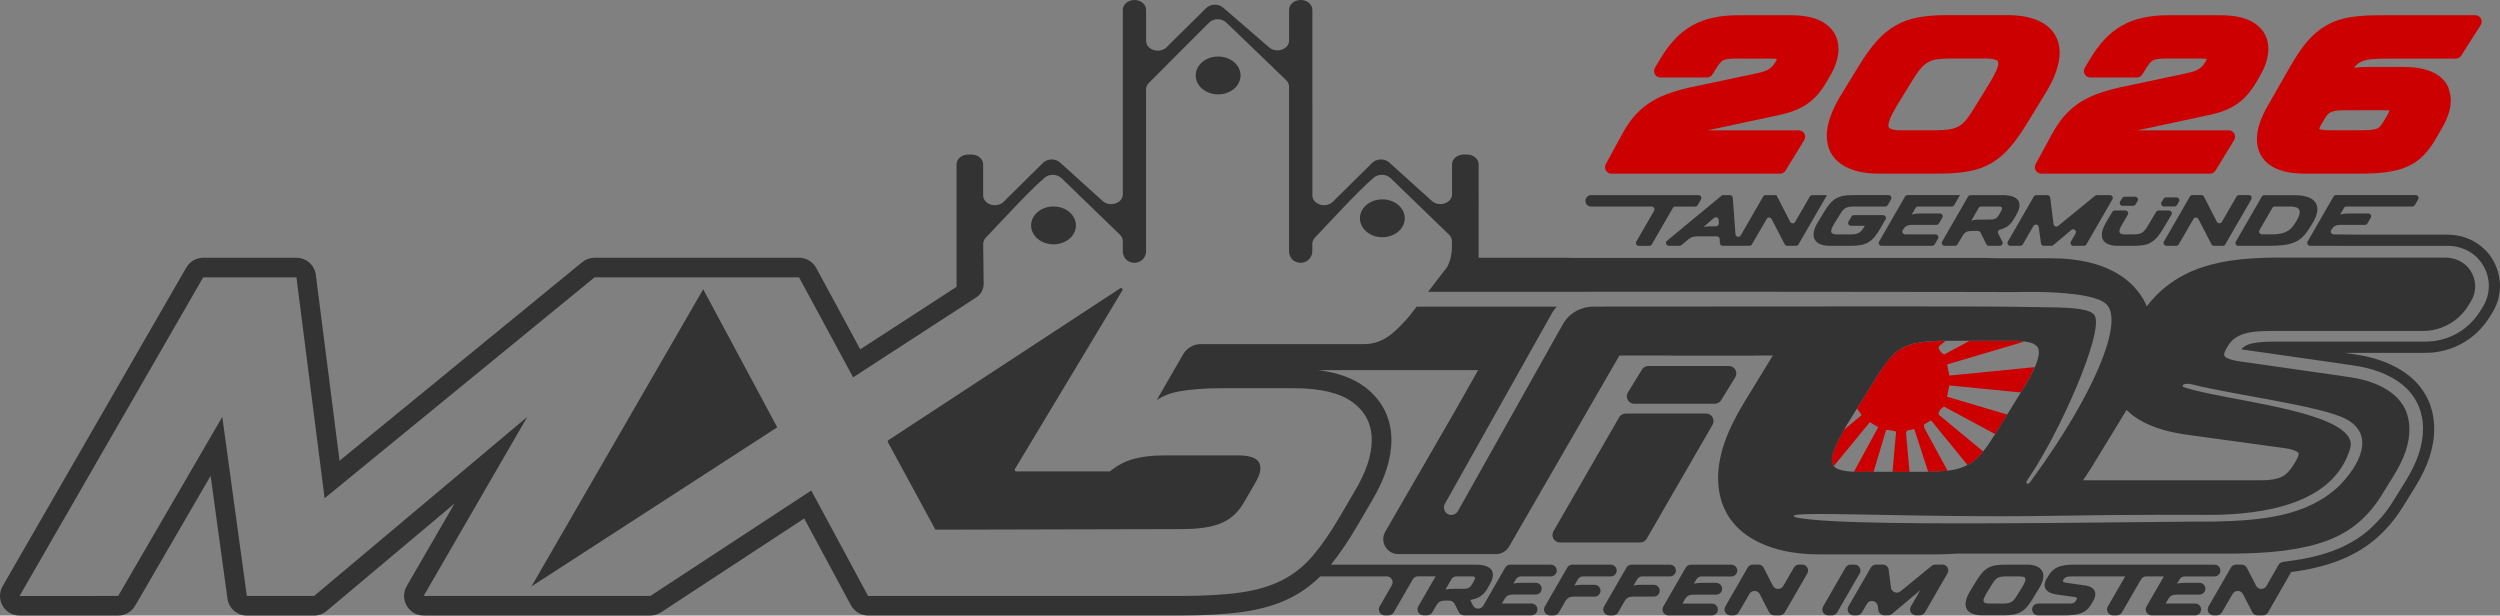 <?xml version="1.0" encoding="UTF-8"?>
<svg xmlns="http://www.w3.org/2000/svg" id="Ebene_1" data-name="Ebene 1" viewBox="0 0 777.09 191.33">
  <rect x="0" y="0" width="777.09" height="191.33" fill="#808080" stroke="none"/>
  <defs>
    <style>
      .cls-1 {
        fill: none;
      }

      .cls-2 {
        fill: #c00;
      }

      .cls-3 {
        fill: #fff;
      }

      .cls-4 {
        fill: #333;
      }
    </style>
  </defs>
  <path class="cls-1" d="M631.61,95.47c4.84.1,10.71-.02,14.79.62.09.01.19.02.27.04,2.35.39,4.06,1.04,4.54,2.16,2.45,5.77-10.89,35.97-20.43,50.05-.72,1.06-1.14,1.56-.76,1.96.53.56,1.37-.91,2.12-1.95,7.88-10.85,14.01-20.96,18.14-29.49l.03-.07c5.84-12.08,7.66-20.99,4.48-24.16-1.6-1.6-5.35-2.54-9.63-3.1-7.78-1.02-17.34-.75-19.18-.71-1.07,0-2.22,0-3.45-.01-1.23,0-2.53,0-3.91-.01-1.39,0-2.85,0-4.41-.01s-3.2,0-4.93-.01c-.87,0-1.76,0-2.67,0-6.39-.01-13.92-.02-22.81-.03-9.32-.01-20.12-.02-32.63-.03-1.79,0-3.61,0-5.47,0-1.63,0-3.28,0-4.96,0-4.2,0-8.58,0-13.14,0-4.56,0-9.3,0-14.22,0-3.94,0-8,0-12.19,0-2.39,0-4.82,0-7.3,0-.1,0-.19.02-.29.02h-49.72,0s5.95-7.73,5.95-7.73c.97-1.88,1.47-3.97,1.47-6.09v-1.93c0-.74-.32-1.45-.89-2.01l-18.13-17.54c-1.41-1.36-3.8-1.46-5.29-.18-5.17,4.42-14.85,15.11-18.27,18.63-.53.54-.82,1.22-.82,1.93v2.28c0,2.5-2.53,4.41-5.17,3.29-1.29-.54-2.06-1.88-2.06-3.28V26.92c0-.74-.32-1.46-.9-2.02l-18.55-17.85c-1.53-1.47-4-1.44-5.49.05l-18.65,18.68c-.55.55-.85,1.25-.85,1.97v50.3c0,2.5-2.53,4.41-5.17,3.29-1.29-.54-2.06-1.88-2.06-3.28v-3.11c0-.74-.32-1.45-.89-2.01l-18.13-17.54c-1.41-1.36-3.8-1.46-5.29-.18-5.17,4.42-14.85,15.11-18.27,18.63-.53.54-.82,1.22-.82,1.93v1.16s.15,11.2.15,11.2c.02,1.73-.85,3.35-2.3,4.29l-38.27,24.84-16.82-31.09h-63.54l-83.93,68.67-8.76-68.67h-28.97L6.08,185.24h30.66l32.36-55.67,7.63,55.67h20.91l66.27-55.67-32.22,55.67h70.47l50.02-32.78,17.66,32.78h96.64c7.63,0,13.96-.35,19.01-1.06,5.04-.71,9.37-1.98,13-3.82,3.62-1.84,6.8-4.35,9.54-7.56,2.73-3.2,5.56-7.3,8.48-12.29l4.8-8.2c3.39-5.74,5.09-10.93,5.09-15.54,0-4.9-1.98-8.81-5.93-11.73-3.96-2.92-10.08-4.38-18.37-4.38h-22.04c-3.02,0-5.63.1-7.84.28-2.21.19-4.1.42-5.65.71-1.55.28-2.9.66-4.03,1.13-1.13.47-2.12.99-2.97,1.55l8.2-14.21c1.13-1.96,3.22-3.17,5.48-3.17h50.76c5.91,0,9.48-3.49,13.99-8.59l2.35-3.05h43.52c-.56.65-1.08,1.35-1.51,2.11l-33.23,59.18c-.63,1.12-.23,2.53.89,3.16h0c1.08.61,2.42.24,3.07-.79.02-.04.06-.06.09-.1l32.59-58.04c1.91-3.4,5.51-5.51,9.41-5.52h3.58s0,0,.01,0c79.52,0,116.08-.19,132.85.15ZM165.21,182.27l6.69-11.58,43.09-74.59,3.58-6.2,23.02,42.91-76.38,49.45ZM327.47,64.18c3.85,0,6.97,2.63,6.97,5.89s-3.12,5.88-6.97,5.88-6.97-2.63-6.97-5.88,3.12-5.89,6.97-5.89ZM361.69,141.58h23.31c4.52,0,6.78,1.32,6.78,3.96,0,1.13-.47,2.54-1.41,4.24l-3.53,6.08c-.85,1.51-1.82,2.8-2.9,3.89-1.09,1.08-2.38,1.98-3.89,2.68-1.51.71-3.32,1.23-5.44,1.55-2.12.33-4.64.5-7.56.5l-76.3.19-14.76-27.21c-.12-.22-.05-.5.16-.63l72.03-47.19c.42-.27.93.21.68.65l-33.4,55.53c-.18.32.05.72.42.72h28.96c.11,0,.21-.04.29-.1,2.13-1.73,4.49-2.97,7.08-3.71,2.64-.75,5.79-1.13,9.47-1.13ZM378.64,29.34c-3.85,0-6.97-2.63-6.97-5.88s3.12-5.89,6.97-5.89,6.97,2.63,6.97,5.89-3.12,5.88-6.97,5.88ZM429.68,73.73c-3.85,0-6.97-2.63-6.97-5.88s3.12-5.88,6.97-5.88,6.97,2.63,6.97,5.88-3.12,5.88-6.97,5.88Z"></path>
  <path class="cls-1" d="M591.2,108.22c1.5-.83,3.29-1.42,5.32-1.74,2.17-.35,4.9-.53,8.1-.53h.13l-1.96,1.62c-.74.68.91,2.58,1.57,2.59l7.84-4.21h13.48c1.47,0,2.65.08,3.59.21l-24.04,7.12.69,3.45c8.84-.88,17.69-1.76,26.55-2.62h0c.03-.07.07-.14.1-.21.76-1.74,1.14-3.21,1.14-4.36s-.39-1.86-1.31-2.44c-.53-.33-1.48-.71-3.14-.93-.95-.13-2.12-.21-3.59-.21h-21.06c-3.2,0-5.93.18-8.1.53-2.03.33-3.82.91-5.32,1.74-1.49.82-2.85,1.99-4.07,3.46-.5.61-1.03,1.3-1.56,2.05.54-.74,1.06-1.44,1.56-2.05,1.22-1.47,2.59-2.64,4.07-3.46Z"></path>
  <path class="cls-1" d="M581.22,131.22l-11.24,13.66c.19.23.41.44.71.63.75.47,2.33,1.02,5.57,1.13h0l7.54-13.85-2.59-1.57Z"></path>
  <path class="cls-1" d="M622.16,65.29c.08-.2.12-.38.12-.54,0-.17-.06-.3-.2-.39-.1-.07-.33-.16-.81-.16h-5.49c-.31,0-.6.17-.76.44l-2.28,3.96s0,0,0,0c.2-.08.42-.14.66-.19.24-.04.53-.08.89-.11.36-.03.77-.04,1.24-.04h2.29c.48,0,.91-.01,1.28-.03.35-.02.64-.08.9-.18.25-.09.47-.23.67-.42.2-.19.4-.44.6-.77l.51-.86c.16-.25.28-.49.36-.71Z"></path>
  <path class="cls-1" d="M703.09,72.86h3.41c1.52,0,2.85-.24,3.96-.72,1.1-.47,2.05-1.33,2.8-2.56l.38-.59c.42-.69.73-1.29.91-1.78.18-.49.28-.93.28-1.29,0-.63-.25-1.06-.77-1.32-.55-.27-1.33-.4-2.31-.4h-4.67c-.31,0-.6.17-.76.44l-3.99,6.91c-.34.59.08,1.32.76,1.32Z"></path>
  <path class="cls-1" d="M450.64,183.08c.35-.03.75-.04,1.23-.04h2.27c.5,0,.91-.01,1.26-.03.33-.02.63-.08.87-.17.24-.09.46-.23.65-.4.19-.18.39-.43.58-.75l.5-.85c.16-.26.28-.49.36-.69.08-.19.12-.36.12-.51s-.05-.25-.17-.33c-.09-.07-.3-.14-.76-.14h-4.84c-.66,0-1.26.35-1.59.92l-1.86,3.23c.14-.05.3-.09.48-.12.25-.04.55-.08.89-.11Z"></path>
  <path class="cls-1" d="M587.09,133.66c-.42-.04-.75-.05-.83.01l-3.89,12.98h5.88l1.11-12.46c-.03-.17-1.36-.44-2.28-.53Z"></path>
  <polygon class="cls-1" points="131.41 167.5 132.08 166.35 134.44 162.28 128.22 167.5 130.07 167.5 131.41 167.5"></polygon>
  <path class="cls-1" d="M733.71,40.5c1.33,0,2.4-.04,3.27-.12.73-.07,1.34-.2,1.81-.38.39-.16.71-.36.98-.62.33-.34.67-.8,1.01-1.38l1.23-2.07c.3-.52.52-.98.68-1.36.03-.08.06-.16.08-.22-.19-.04-.49-.07-.98-.07h-12.72c-1.16,0-2.12.05-2.88.15-.64.08-1.19.23-1.63.42-.38.17-.69.4-.96.69-.35.39-.71.89-1.07,1.5l-1.15,1.99c-.31.56-.41.88-.44,1.01.23.17,1.17.47,3.03.47h9.75Z"></path>
  <path class="cls-1" d="M648.41,147.92c-.31.47-.61.91-.92,1.36h55.63c2.5,0,4.55-.35,6.08-1.05,1.21-.55,2.34-1.65,3.39-3.23.16-.25.33-.48.49-.75,1.35-2.11,1.45-3.02,1.45-3.25,0-.33-.65-.87-2.32-1.31-.53-.14-1.16-.27-1.91-.38l-30.85-4.24c-6.83-.96-12.27-2.88-16.17-5.71-.84-.6-1.57-1.26-2.24-1.95,0,0,0,0,0,0l-9.78,16.01c-.95,1.58-1.9,3.06-2.84,4.49Z"></path>
  <polygon class="cls-1" points="544.73 105.89 544.74 105.88 544.76 105.85 544.76 105.85 544.76 105.85 544.76 105.85 544.73 105.89"></polygon>
  <path class="cls-1" d="M573.22,133.56l5.45-4.57-1.45-2.03,5.54-8.97c.74-1.21,1.45-2.3,2.14-3.3-.69,1-1.4,2.09-2.14,3.3l-5.54,8.97-3.24,5.25c-.28.48-.5.9-.76,1.35-1.07,1.89-2,3.67-2.69,5.21-.42.95-.73,1.83-.92,2.62.19-.79.49-1.66.92-2.62.68-1.54,1.62-3.32,2.69-5.21Z"></path>
  <path class="cls-1" d="M627.79,179.17h-4.13c-.64,0-1.19.04-1.62.11-.42.07-.8.19-1.12.37-.32.17-.61.42-.86.73-.27.33-.57.75-.88,1.26l-1.73,2.8c-.28.48-.52.92-.68,1.31-.16.36-.24.68-.24.93,0,.3.12.51.36.67.27.17.76.26,1.44.26h4.13c.66,0,1.21-.04,1.63-.11.42-.07.79-.19,1.11-.37.32-.17.61-.42.86-.73.27-.32.56-.75.88-1.26l1.73-2.8c.28-.47.52-.9.68-1.29.16-.37.24-.69.24-.95,0-.3-.12-.51-.36-.67-.28-.17-.76-.26-1.44-.26Z"></path>
  <path class="cls-1" d="M532.78,67.75l-3.27,2.8c.16-.04.32-.07.5-.09.6-.07,1.21-.11,1.84-.11h1.56c.5,0,.9-.42.88-.92l-.05-1.05c-.04-.73-.89-1.09-1.45-.62Z"></path>
  <path class="cls-1" d="M590.7,40.5h10.66c1.86,0,3.42-.1,4.61-.3,1.09-.18,2.05-.5,2.85-.94.78-.43,1.51-1.06,2.17-1.85.75-.91,1.59-2.11,2.48-3.58l5.1-8.27c.84-1.4,1.5-2.65,1.97-3.73.38-.88.57-1.62.57-2.21,0-.45-.11-.66-.46-.86-.37-.21-1.33-.57-3.56-.57h-10.46c-1.8,0-3.32.08-4.52.24-1.04.14-1.97.43-2.75.87-.8.44-1.56,1.08-2.27,1.89-.79.91-1.65,2.14-2.58,3.66l-5.11,8.28c-2.16,3.52-2.48,5.22-2.48,5.93,0,.35,0,1.43,3.75,1.43Z"></path>
  <path class="cls-1" d="M598.03,131.97l.11.99,7.23,13.33h0c.44-.05.88-.11,1.27-.17,1.86-.3,3.5-.86,4.94-1.6l-11.34-13.92-2.2,1.37Z"></path>
  <path class="cls-1" d="M592.79,133.81l-.33.7,1.09,12.14h4.94c.3,0,.57,0,.85-.01l-4.32-13.29-2.24.46Z"></path>
  <path class="cls-1" d="M729.41,130.34c-7.5-4.15-36.03-7.75-47.76-10.8-2.97-.77-3.92.45-2.68.86,12.44,4.09,48.06,6.95,51.55,16.41.23.62.25,1.68.07,2.32-4.98,17.61-27.06,20.86-43.82,20.92,0,0-21.95-.17-48.35.28-43.75.76-87.55-1.99-80.06.53,9.72,1.93,41.81,1.98,77.52,1.71,25.45-.19,47.66-.53,52.58-.46,14.42-.33,28.7-1.53,38.76-11.2,5.54-5.64,11.57-15.38,2.2-20.58Z"></path>
  <path class="cls-1" d="M602.79,128.99l13.67,11.31h0c1.15-1.46,2.4-3.27,3.72-5.41l-15.81-8.5c-.66.01-2.31,1.91-1.57,2.59Z"></path>
  <polygon class="cls-1" points="605.93 119.83 605.23 123.28 623.93 128.82 623.93 128.82 628.15 121.98 606.44 119.83 605.93 119.83"></polygon>
  <polygon class="cls-3" points="132.08 166.35 131.41 167.5 130.07 167.5 128.22 167.5 128.22 167.5 130.07 167.5 131.41 167.5 132.08 166.35 134.44 162.28 134.44 162.28 132.08 166.35"></polygon>
  <polygon class="cls-4" points="215 96.1 171.9 170.69 165.21 182.27 241.59 132.82 218.58 89.91 215 96.1"></polygon>
  <path class="cls-4" d="M774.48,80.15c-2.93-4.51-8.04-7.2-13.68-7.2h-26.21l-5.16-.05-4.06-.04c-.67,0-1.1-.73-.76-1.31.17-.3.35-.56.53-.77.18-.21.39-.38.61-.51.23-.13.5-.22.81-.28.32-.06.72-.09,1.2-.09h7.36c.31,0,.6-.17.76-.44l1.04-1.79c.34-.59-.08-1.32-.76-1.32h-5.95c-.47,0-.89.02-1.23.05-.35.03-.64.07-.89.11-.26.05-.49.11-.67.19,0,0,0,0-.01,0l1.2-2.07c.16-.27.45-.44.76-.44h20.49c.31,0,.6-.17.76-.44l1.04-1.79c.34-.59-.08-1.32-.76-1.32h-24.79c-.31,0-.6.17-.76.44l-8.07,14c-.34.59.09,1.32.76,1.32h8.48l-.02.02h34.31c4.46,0,8.48,2.1,10.76,5.62,2.68,4.13,2.73,9.27.14,13.41l-.86,1.37c-3.67,5.86-9.99,9.36-16.9,9.36h-46.83c-.54,0-1.06,0-1.56.02-.78.02-1.49.05-2.17.1-.2.01-.42.02-.61.04-.4.03-.79.07-1.15.12h0c-.37.05-.71.1-1.01.15-.6.11-1.07.24-1.43.35-.18.06-.33.11-.45.17-.64.27-1.18.58-1.55.89-.19.16-.37.35-.54.56.26.05.55.09.87.13l34.02,4.88c6.13.89,11.15,2.83,14.93,5.76,3.28,2.56,5.41,5.92,6.26,9.86.29,1.31.43,2.69.43,4.13,0,2.52-.46,5.17-1.36,7.86-.42,1.26-.97,2.58-1.63,3.96-.67,1.38-1.45,2.81-2.36,4.29l-3.88,6.26c-.55.89-1.13,1.75-1.73,2.58,0,0,0,0,0,0-.61.84-1.24,1.64-1.9,2.41-.22.26-.46.49-.68.74-.22.24-.44.48-.66.72-.92.97-1.86,1.9-2.85,2.75-.76.65-1.55,1.26-2.39,1.85-1.66,1.17-3.47,2.21-5.41,3.13-.97.46-1.97.88-3.01,1.27-3.93,1.48-8.6,2.58-13.9,3.25l-1.87.29c-.51.1-.98.36-1.25.82l-3.79,6.63c-.73,1.25-2.55,1.21-3.21-.08l-2.87-5.58c-.31-.61-.94-.99-1.63-.99h-1.74c-.65,0-1.26.35-1.59.92l-6.97,12.1c-.7,1.22.18,2.75,1.59,2.75h.99c.65,0,1.26-.35,1.58-.91l3.35-5.76c.73-1.25,2.55-1.21,3.21.08l2.89,5.6c.31.61.94.99,1.63.99h1.68c.65,0,1.26-.35,1.59-.92l7.19-12.53c5.42-.72,10.25-1.86,14.35-3.4,4.52-1.7,8.5-4,11.84-6.85,3.24-2.76,6.11-6.13,8.52-10.01l3.88-6.26c1.95-3.19,3.41-6.21,4.33-8.98,1.02-3.05,1.54-6.06,1.54-8.96,0-6.86-2.78-12.64-8.04-16.74-4.26-3.31-9.83-5.49-16.57-6.46l-3.35-.48h25.25c8.12,0,15.54-4.11,19.85-11l.86-1.37c3.32-5.3,3.26-11.88-.17-17.15Z"></path>
  <path class="cls-3" d="M648.41,91.8s0,0-.01,0c0,0,.01,0,.02,0,0,0,0,0,0,0Z"></path>
  <polygon class="cls-3" points="544.74 105.88 544.76 105.85 544.76 105.85 544.74 105.88"></polygon>
  <path class="cls-4" d="M507.99,125.5h25.02c.83,0,1.6-.44,2.01-1.16l4.39-7.1c.41-.72.41-1.6,0-2.32-.41-.72-1.18-1.16-2.01-1.16h-25.03c-.83,0-1.6.44-2.01,1.16l-4.38,7.1c-.41.72-.41,1.6,0,2.32.41.72,1.18,1.16,2.01,1.16Z"></path>
  <path class="cls-4" d="M503.28,129.72l-20.41,35.42c-.41.72-.41,1.6,0,2.32.41.72,1.18,1.16,2.01,1.16h24.96c.83,0,1.6-.44,2.01-1.16l20.47-35.43c.41-.72.41-1.6,0-2.32-.41-.72-1.18-1.16-2.01-1.16h-25.01c-.83,0-1.6.45-2.02,1.17Z"></path>
  <path class="cls-2" d="M646.67,96.12s0,0,0,0c-.09-.01-.19-.02-.27-.04l.27.04Z"></path>
  <path class="cls-2" d="M605.93,116.73l-.69-3.45,24.04-7.12c-.95-.13-2.12-.21-3.59-.21h-13.48l-7.84,4.21c-.66-.01-2.31-1.91-1.57-2.59l1.96-1.62h-.13c-3.2,0-5.93.18-8.1.53-2.03.33-3.82.91-5.32,1.74-1.49.82-2.85,1.99-4.07,3.46-.5.61-1.03,1.3-1.56,2.05-.22.31-.45.63-.68.97-.69,1-1.4,2.09-2.14,3.3l-5.54,8.97,1.45,2.03-5.45,4.57c-1.07,1.89-2,3.67-2.69,5.21-.42.95-.73,1.83-.92,2.62-.06.26-.11.52-.15.76-.05.32-.07.63-.07.92,0,.76.2,1.33.59,1.81l11.24-13.66,2.59,1.57-7.54,13.85c.37.01.75.02,1.16.02h4.94l3.89-12.98c.07-.06.41-.05.83-.01.91.09,2.25.37,2.28.53l-1.11,12.46h5.29l-1.09-12.14.33-.7,2.24-.46,4.32,13.29c2.3-.02,4.31-.14,6.02-.34l-7.23-13.33-.11-.99,2.2-1.37,11.34,13.92h0c.1-.05.23-.09.33-.14,1.48-.82,2.85-1.98,4.07-3.46.16-.19.32-.41.48-.62l-13.67-11.31c-.74-.68.91-2.58,1.57-2.59l15.81,8.5h0c.06-.1.12-.19.18-.29l3.57-5.79-18.7-5.54.69-3.45h.51s21.71,2.14,21.71,2.14h0s1-1.62,1-1.62c1.38-2.28,2.49-4.37,3.32-6.26-8.85.86-17.7,1.75-26.55,2.62Z"></path>
  <path class="cls-2" d="M500.86,53.98h52.45c.69,0,1.34-.36,1.7-.95l5.81-9.49c.37-.62.39-1.39.04-2.01-.36-.63-1.02-1.02-1.74-1.02h-28.34l22.03-4.71c1.73-.36,3.32-.81,4.74-1.34,1.48-.54,2.84-1.24,4.05-2.06,1.21-.82,2.32-1.8,3.31-2.91.97-1.1,1.89-2.38,2.72-3.81l1.16-1.99c.89-1.5,1.57-2.97,2-4.36.44-1.43.67-2.82.67-4.14,0-3.25-1.36-5.87-4.03-7.79-2.5-1.79-6.1-2.67-11.01-2.67h-15.95c-2.92,0-5.58.25-7.91.76-2.38.51-4.59,1.33-6.56,2.44-1.99,1.12-3.83,2.57-5.46,4.32-1.6,1.71-3.12,3.77-4.52,6.12l-1.61,2.71c-.37.62-.37,1.38-.02,2,.35.62,1.02,1.01,1.73,1.01h14.47c.69,0,1.32-.35,1.69-.94l1.58-2.53c.4-.58.78-1.05,1.11-1.38.25-.25.52-.44.85-.57.38-.16.86-.27,1.45-.34.7-.08,1.61-.12,2.69-.12h10.91c.84,0,1.27.1,1.46.17-.01.07-.05.17-.15.33l-.48.85c-.24.37-.5.72-.79,1.04-.25.28-.57.55-.94.8-.38.26-.89.5-1.5.73-.64.24-1.46.46-2.46.66l-20.76,4.4c-2.76.63-5.2,1.34-7.25,2.12-2.13.81-4.04,1.8-5.69,2.94-1.66,1.14-3.16,2.5-4.46,4.03-1.26,1.49-2.46,3.27-3.55,5.27l-5.17,9.49c-.33.61-.32,1.37.04,1.97.36.6,1.01.98,1.71.98Z"></path>
  <path class="cls-2" d="M572.52,51.16c2.84,1.87,6.69,2.81,11.46,2.81h18.73c3.47,0,6.51-.23,9.03-.68,2.65-.47,5.06-1.32,7.16-2.53,2.1-1.2,4.08-2.87,5.88-4.95,1.72-1.99,3.53-4.54,5.39-7.6l5.68-9.3c1.5-2.46,2.61-4.73,3.29-6.76.71-2.11,1.08-4.05,1.08-5.77,0-1.97-.43-3.74-1.29-5.27-.84-1.51-2.05-2.77-3.57-3.74-1.45-.92-3.17-1.61-5.13-2.04-1.87-.42-3.96-.63-6.21-.63h-18.8c-3.37,0-6.35.23-8.85.68-2.6.47-4.99,1.31-7.12,2.52-2.11,1.2-4.12,2.86-5.96,4.93-1.78,2.01-3.62,4.57-5.48,7.62l-5.69,9.3c-2.85,4.7-4.29,8.87-4.29,12.4,0,3.93,1.57,6.95,4.68,8.99ZM589.43,33.13l5.11-8.28c.92-1.53,1.79-2.76,2.58-3.66.71-.82,1.48-1.45,2.27-1.89.79-.44,1.71-.73,2.75-.87,1.2-.16,2.72-.24,4.52-.24h10.46c2.23,0,3.18.36,3.56.57.35.2.46.41.46.86,0,.58-.19,1.32-.57,2.21-.47,1.08-1.13,2.33-1.97,3.73l-5.1,8.27c-.89,1.47-1.73,2.67-2.48,3.58-.66.79-1.39,1.42-2.17,1.85-.81.45-1.77.76-2.85.94-1.2.2-2.75.3-4.61.3h-10.66c-3.75,0-3.75-1.08-3.75-1.43,0-.71.32-2.41,2.48-5.93Z"></path>
  <path class="cls-2" d="M632.75,51.03c-.33.61-.32,1.37.04,1.97.36.6,1.01.98,1.71.98h52.45c.69,0,1.34-.36,1.7-.95l5.81-9.49c.37-.62.39-1.39.04-2.01-.35-.63-1.02-1.02-1.74-1.02h-28.34l21.25-4.55.11-.02.67-.14c1.72-.36,3.32-.81,4.74-1.34,1.48-.55,2.84-1.24,4.04-2.06,1.21-.82,2.32-1.8,3.31-2.91.24-.27.47-.58.71-.88l.19-.24c.09-.11.16-.22.24-.33.62-.82,1.14-1.59,1.59-2.36l1.15-1.99c.88-1.49,1.56-2.95,2-4.36.44-1.42.67-2.82.67-4.14,0-3.25-1.35-5.87-4.03-7.79-2.5-1.79-6.11-2.67-11.01-2.67h-15.95c-2.92,0-5.58.25-7.91.76-2.38.51-4.59,1.33-6.56,2.44-1.98,1.11-3.81,2.56-5.46,4.32-1.59,1.7-3.11,3.76-4.52,6.12l-1.62,2.71c-.37.62-.37,1.38-.02,2,.35.62,1.02,1.01,1.73,1.01h14.47c.69,0,1.32-.35,1.69-.94l1.58-2.53c.4-.58.78-1.05,1.11-1.38.25-.25.53-.44.86-.58.38-.16.86-.27,1.44-.34.7-.08,1.61-.12,2.69-.12h10.92c.83,0,1.26.1,1.46.17-.01.07-.05.17-.15.32l-.49.86c-.22.35-.49.71-.79,1.04-.25.28-.57.55-.94.8-.38.26-.89.5-1.5.73-.64.24-1.47.46-2.46.66l-20.76,4.4c-2.75.62-5.18,1.33-7.25,2.12-2.13.81-4.05,1.8-5.69,2.94-1.67,1.15-3.17,2.51-4.46,4.03-1.26,1.49-2.46,3.27-3.56,5.27l-5.17,9.49Z"></path>
  <path class="cls-2" d="M705.58,51.31c2.5,1.79,6.14,2.67,11.14,2.67h16.73c3.23,0,6.04-.16,8.37-.47,2.44-.32,4.6-.9,6.42-1.7,1.88-.83,3.53-1.96,4.93-3.35,1.35-1.35,2.64-3.06,3.83-5.09l2.4-4.15c.61-1.08,1.17-2.32,1.64-3.7.5-1.45.75-2.95.75-4.46,0-.97-.18-1.97-.52-3.03-.02-.06-.02-.11-.04-.17-.02-.07-.04-.15-.06-.22-.04-.15-.08-.29-.14-.43-.54-1.3-1.43-2.46-2.66-3.44-1.18-.94-2.74-1.68-4.66-2.21-1.82-.5-4.09-.75-6.76-.75h-10.53c-1.43,0-2.69.05-3.76.14-.33.03-.66.06-.97.09.13-.16.27-.31.39-.45.58-.65,1.27-1.15,2.03-1.48.83-.36,1.89-.6,3.15-.71,1.42-.12,3.3-.19,5.61-.19h20.47c.68,0,1.31-.34,1.68-.92l6.07-9.49c.39-.61.42-1.39.07-2.03-.35-.64-1.02-1.04-1.75-1.04h-29.71c-3.5,0-6.57.2-9.13.61-2.69.42-5.16,1.25-7.32,2.46-2.15,1.21-4.16,2.87-5.96,4.95-1.74,2.01-3.54,4.65-5.36,7.84l-4.1,7.18-.15.27-2.45,4.28c-2.49,4.18-3.7,7.79-3.7,11.02s1.36,6.07,4.03,7.98ZM721.36,39.02l1.15-1.99c.36-.61.72-1.12,1.07-1.5.27-.29.59-.52.96-.69.44-.2.99-.34,1.63-.42.76-.1,1.72-.15,2.88-.15h12.72c.49,0,.79.04.98.07-.02.06-.05.14-.08.22-.16.38-.38.84-.68,1.36l-1.23,2.07c-.34.58-.68,1.04-1.01,1.38-.26.26-.58.47-.98.62-.47.19-1.08.32-1.81.38-.86.08-1.93.12-3.27.12h-9.75c-1.87,0-2.8-.29-3.03-.47.03-.13.13-.45.44-1.01Z"></path>
  <path class="cls-4" d="M495.64,181.77h-3.7c-.47,0-.89.02-1.23.04-.36.03-.65.07-.9.11-.17.03-.33.07-.47.12l1.13-1.96c.33-.57.93-.91,1.59-.91h8.63c.65,0,1.26-.35,1.59-.91h0c.71-1.22-.17-2.75-1.59-2.75h-11.95c-.66,0-1.26.35-1.59.92l-6.97,12.1c-.7,1.22.18,2.75,1.59,2.75h1.19c.65,0,1.26-.35,1.59-.92l1.92-3.32c.16-.29.34-.54.52-.75.17-.2.37-.36.59-.49.22-.12.48-.22.78-.27.31-.06.71-.08,1.17-.08h6.13c.65,0,1.26-.35,1.59-.92.71-1.22-.18-2.75-1.59-2.75Z"></path>
  <path class="cls-4" d="M514.05,181.77h-3.7c-.47,0-.89.02-1.23.04-.36.03-.65.07-.9.11-.17.03-.33.07-.47.12l1.13-1.96c.33-.57.93-.91,1.59-.91h8.63c.65,0,1.26-.35,1.59-.91h0c.71-1.22-.17-2.75-1.59-2.75h-11.95c-.66,0-1.26.35-1.59.92l-6.97,12.1c-.7,1.22.18,2.75,1.59,2.75h1.19c.65,0,1.26-.35,1.59-.92l1.92-3.32c.16-.29.34-.54.52-.75.17-.2.37-.36.59-.49.22-.12.48-.22.78-.27.31-.06.71-.08,1.17-.08h6.13c.65,0,1.26-.35,1.59-.92.71-1.22-.18-2.75-1.59-2.75Z"></path>
  <path class="cls-4" d="M533.48,181.16h-4.36c-.47,0-.88.02-1.22.05-.35.03-.64.07-.9.11-.18.03-.34.07-.49.12l.79-1.35c.33-.56.93-.91,1.58-.91h9.29c.65,0,1.26-.35,1.59-.91h0c.71-1.22-.17-2.75-1.59-2.75h-12.6c-.66,0-1.26.35-1.59.92l-6.97,12.1c-.7,1.22.18,2.75,1.59,2.75h13.55c.65,0,1.26-.35,1.59-.92h0c.71-1.22-.18-2.75-1.59-2.75h-9.19l.68-1.19c.17-.29.34-.55.52-.75.17-.2.37-.36.58-.49.22-.12.48-.22.78-.27.31-.06.71-.08,1.17-.08h6.78c.65,0,1.26-.35,1.59-.91h0c.71-1.22-.17-2.75-1.59-2.75Z"></path>
  <path class="cls-4" d="M560.19,175.5h-.99c-.65,0-1.26.35-1.59.91l-3.32,5.74c-.73,1.25-2.55,1.21-3.21-.08l-2.87-5.58c-.31-.61-.94-.99-1.63-.99h-1.74c-.65,0-1.26.35-1.59.92l-6.97,12.1c-.7,1.22.18,2.75,1.59,2.75h.99c.65,0,1.26-.35,1.58-.91l3.35-5.76c.73-1.25,2.55-1.21,3.21.08l2.89,5.6c.31.61.94.99,1.63.99h1.68c.65,0,1.26-.35,1.59-.92l6.99-12.1c.71-1.22-.18-2.75-1.59-2.75Z"></path>
  <path class="cls-4" d="M576.46,175.5h-1.21c-.66,0-1.26.35-1.59.92l-6.97,12.1c-.7,1.22.18,2.75,1.59,2.75h1.19c.65,0,1.26-.35,1.59-.92l6.99-12.1c.71-1.22-.18-2.75-1.59-2.75Z"></path>
  <path class="cls-4" d="M603.76,175.5h-2.2c-.42,0-.83.15-1.16.41l-9.51,7.78-.14.11c-1.11.91-2.79.24-2.98-1.19l-.7-5.52c-.12-.91-.9-1.6-1.82-1.6h-2.14c-.65,0-1.26.35-1.59.92l-6.97,12.1c-.7,1.22.18,2.75,1.59,2.75h1.04c.65,0,1.26-.35,1.58-.91l1.53-2.63c.88-1.51,3.16-1.05,3.4.67l.18,1.28c.12.91.9,1.58,1.81,1.58h1.25c.43,0,.85-.15,1.18-.43l3.12-2.62,5.68-4.77-2.94,5.07c-.71,1.22.17,2.75,1.59,2.75h1.2c.65,0,1.26-.35,1.59-.92l6.99-12.1c.71-1.22-.18-2.75-1.59-2.75Z"></path>
  <path class="cls-4" d="M633.74,183.01c.49-.78.85-1.51,1.07-2.15.23-.65.34-1.26.34-1.81,0-.59-.13-1.12-.38-1.56-.25-.44-.61-.82-1.06-1.12-.44-.29-.98-.51-1.59-.65-.6-.14-1.28-.21-2.01-.21h-6.94c-1.14,0-2.15.08-2.98.23-.84.16-1.61.43-2.29.82-.68.39-1.3.92-1.87,1.59-.56.66-1.15,1.49-1.74,2.46l-1.92,3.14c-.93,1.53-1.41,2.87-1.41,3.98,0,1.19.48,2.08,1.43,2.67.91.57,2.13.85,3.6.85h6.94c1.14,0,2.15-.08,2.99-.23.85-.16,1.62-.43,2.29-.82.66-.39,1.29-.92,1.86-1.58.56-.65,1.15-1.48,1.75-2.48l1.92-3.14ZM629.35,181.04c-.17.39-.4.82-.68,1.29l-1.73,2.8c-.31.51-.61.94-.88,1.26-.26.31-.55.56-.86.73-.32.18-.69.3-1.11.37-.42.07-.97.11-1.63.11h-4.13c-.68,0-1.17-.09-1.44-.26-.25-.16-.36-.37-.36-.67,0-.26.08-.57.24-.93.17-.38.4-.82.68-1.31l1.73-2.8c.31-.51.61-.94.88-1.26.26-.31.55-.56.86-.73.32-.18.69-.3,1.12-.37.44-.07.98-.11,1.62-.11h4.13c.68,0,1.17.09,1.44.26.25.16.36.37.36.67,0,.26-.08.58-.24.95Z"></path>
  <path class="cls-4" d="M683.67,181.16h-4.36c-.47,0-.88.02-1.22.05-.35.03-.64.07-.9.11-.18.03-.34.07-.49.12l.79-1.35c.33-.56.93-.91,1.58-.91h9.28c.65,0,1.26-.35,1.59-.91h0c.71-1.22-.17-2.75-1.59-2.75h-44.05c-.95,0-1.81.06-2.56.17-.75.11-1.43.3-2.02.55-.59.25-1.13.59-1.59.99-.46.4-.87.89-1.23,1.46l-.56.91c-.53.82-.8,1.58-.8,2.26,0,.82.35,1.48,1.04,1.98.66.48,1.59.8,2.76.97l5.39.74c.33.05.87.17.87.45,0,.1-.05.29-.27.65-.22.38-.48.64-.75.76-.29.13-.67.2-1.13.2h-9.96c-.63,0-1.22.33-1.55.86h0c-.76,1.22.11,2.8,1.55,2.8h8.15c1.16,0,2.18-.06,3.03-.17.87-.11,1.62-.29,2.26-.53.64-.24,1.2-.56,1.66-.96.46-.39.87-.87,1.21-1.43l.68-1.09c.29-.47.5-.9.62-1.28.13-.39.2-.77.2-1.13,0-.77-.29-1.39-.87-1.84-.55-.43-1.31-.72-2.25-.85l-5.94-.85c-.46-.06-1-.2-1-.52,0-.1.04-.27.23-.56.09-.16.2-.28.32-.39.13-.11.29-.2.47-.28.19-.08.43-.14.71-.17.29-.03.65-.05,1.05-.05h16.57l-5.4,9.35c-.71,1.22.18,2.75,1.59,2.75h1.21c.65,0,1.26-.35,1.59-.92l5.93-10.26c.33-.57.93-.92,1.59-.92h5.5l-5.39,9.35c-.7,1.22.18,2.75,1.59,2.75h13.55c.65,0,1.26-.35,1.59-.92h0c.71-1.22-.18-2.75-1.59-2.75h-9.18l.68-1.19c.17-.29.34-.55.52-.75.17-.2.37-.36.58-.49.22-.12.48-.21.78-.27.31-.06.71-.08,1.17-.08h6.78c.65,0,1.26-.35,1.59-.91h0c.71-1.22-.17-2.75-1.59-2.75Z"></path>
  <path class="cls-4" d="M567.91,60.65h-4.59c-.31,0-.6.17-.76.44l-4.57,7.9c-.35.6-1.22.58-1.54-.04l-4.23-8.22-.05-.08h-3.36c-.31,0-.6.17-.76.44l-6.96,12.07c-.43.75-1.57.49-1.64-.37l-.84-11.33c-.03-.46-.42-.81-.88-.81h-2.09c-.2,0-.4.07-.56.2l-16.92,14c-.63.52-.26,1.55.56,1.55h3.37c.21,0,.4-.07.56-.2l2.28-1.9c.39-.32.82-.55,1.28-.66.47-.12,1.03-.18,1.69-.18h5.76c.47,0,.85.37.88.83l.07,1.29c.02.47.41.83.88.83h8.3c.31,0,.6-.17.76-.44l4.6-7.91c.35-.6,1.22-.58,1.54.04l4.05,7.83c.15.29.45.47.78.47h2.76c.31,0,.6-.17.76-.44l8.72-15.09.14-.23ZM533.41,70.35h-1.56c-.62,0-1.24.04-1.84.11-.18.02-.34.05-.5.09l3.27-2.8c.55-.47,1.41-.11,1.45.62l.05,1.05c.03.5-.37.92-.88.92Z"></path>
  <path class="cls-4" d="M565.12,75.56c.91.56,2.12.85,3.6.85h6.66c1.15,0,2.16-.08,3.02-.24.85-.16,1.63-.44,2.32-.83.66-.38,1.27-.9,1.82-1.54.02-.02.03-.03.05-.05.56-.66,1.13-1.49,1.7-2.46l1.81-3.1c.34-.59-.08-1.32-.76-1.32h-9.08c-.31,0-.6.17-.76.43l-.92,1.57c-.34.59.08,1.32.76,1.32h4.33l-.1.16c-.32.52-.62.95-.89,1.28-.27.32-.56.58-.88.76-.33.18-.7.3-1.13.37-.44.06-1,.1-1.66.1h-3.93c-.7,0-1.21-.09-1.49-.28-.27-.17-.4-.41-.4-.74,0-.27.08-.6.25-.97.17-.39.4-.83.7-1.33l1.74-2.82c.32-.52.62-.95.89-1.28.26-.32.56-.57.89-.76.32-.18.71-.31,1.15-.38.45-.07,1.01-.11,1.65-.11h9.55c.31,0,.6-.17.76-.44l1.04-1.79c.34-.59-.08-1.32-.76-1.32h-11.07c-1.14,0-2.15.08-2.99.23-.84.16-1.61.43-2.29.82-.67.39-1.3.92-1.87,1.59-.57.66-1.16,1.49-1.76,2.48l-1.94,3.17c-.94,1.53-1.41,2.87-1.41,3.98s.47,2.05,1.4,2.63Z"></path>
  <path class="cls-4" d="M591.96,70.78c.18-.21.39-.38.61-.51.23-.13.5-.22.81-.28.32-.06.72-.09,1.2-.09h7.36c.31,0,.6-.17.76-.44l1.04-1.79c.34-.59-.08-1.32-.76-1.32h-5.95c-.47,0-.89.02-1.23.05-.35.03-.64.07-.89.11-.26.05-.48.11-.67.19,0,0,0,0-.01,0l1.2-2.07c.16-.27.45-.44.76-.44h10.49c.31,0,.6-.17.76-.44l1.66-2.88.14-.23h-16.32c-.31,0-.6.17-.76.44l-8.07,14c-.34.59.08,1.32.76,1.32h15.75c.31,0,.6-.17.76-.44l1.04-1.79c.34-.59-.08-1.32-.76-1.32h-9.45c-.67,0-1.1-.73-.76-1.31.17-.3.35-.56.53-.77Z"></path>
  <path class="cls-4" d="M621.67,71.37c.23-.06.44-.12.64-.19.55-.2,1.06-.44,1.49-.71.44-.28.84-.61,1.18-1,.34-.38.65-.81.96-1.31l.81-1.41c.66-1.12.99-2.12.99-2.97,0-1.04-.47-1.83-1.39-2.36-.89-.51-2.17-.77-3.79-.77h-10.05c-.31,0-.6.17-.76.44l-8.07,14c-.34.59.09,1.32.76,1.32h3.27c.31,0,.6-.17.76-.44l1.47-2.53c.18-.31.36-.56.54-.77.17-.2.38-.38.61-.51.22-.13.49-.22.81-.28.32-.06.72-.09,1.2-.09h1.72c.33,0,.64.19.79.49l1.81,3.63c.15.3.45.49.79.49h3.41c.65,0,1.08-.69.78-1.27l-1.27-2.53c-.25-.5.02-1.1.56-1.24ZM620.69,67.62c-.2.19-.42.33-.67.42-.26.1-.55.16-.9.18-.37.02-.8.03-1.28.03h-2.29c-.46,0-.88.01-1.24.04-.36.03-.65.07-.89.11-.24.04-.47.11-.66.19,0,0,0,0,0,0l2.28-3.96c.16-.27.45-.44.76-.44h5.49c.49,0,.71.09.81.16.14.1.2.22.2.39,0,.16-.04.34-.12.54-.08.22-.2.45-.36.71l-.51.86c-.2.33-.4.59-.6.77Z"></path>
  <path class="cls-4" d="M643.71,75.09c-.34.59.08,1.32.76,1.32h3.29c.31,0,.6-.17.76-.44l8.09-14c.34-.59-.08-1.32-.76-1.32h-4.09c-.2,0-.4.07-.56.2l-11.45,9.37c-.53.44-1.34.12-1.43-.57l-1.05-8.23c-.06-.44-.43-.77-.87-.77h-3.46c-.31,0-.6.17-.76.44l-8.07,14c-.34.59.09,1.32.76,1.32h3.12c.31,0,.6-.17.76-.44l3.33-5.73c.42-.72,1.51-.51,1.63.32l.7,5.09c.06.43.43.76.87.76h2.37c.21,0,.41-.07.56-.21l5.63-4.73c.75-.63,1.82.26,1.32,1.11l-1.45,2.51Z"></path>
  <path class="cls-4" d="M663.05,63.97c.31,0,.6-.16.76-.43l.63-1.07c.35-.59-.08-1.32-.76-1.32h-3.28c-.31,0-.6.16-.75.43l-.64,1.07c-.35.59.07,1.33.75,1.33h3.29Z"></path>
  <path class="cls-4" d="M654.65,75.57c.87.56,2.07.84,3.55.84h5.07c1.15,0,2.16-.07,3.01-.22.86-.15,1.64-.42,2.32-.81.21-.12.4-.28.6-.42.45-.33.89-.71,1.29-1.17.57-.66,1.17-1.5,1.77-2.5l2.71-4.53c.35-.59-.07-1.33-.75-1.33h-3.27c-.31,0-.59.16-.75.43l-.99,1.66-1.66,2.77c-.32.53-.62.97-.9,1.3-.28.33-.57.58-.9.77-.33.19-.7.32-1.14.39-.45.07-1.01.11-1.67.11h-2.31c-.69,0-1.18-.09-1.46-.26-.26-.16-.39-.39-.39-.71,0-.27.08-.61.25-.99.17-.39.4-.83.72-1.36l1.65-2.79c.35-.59-.08-1.32-.76-1.32h-3.31c-.31,0-.6.16-.75.43l-1.99,3.33c-.43.76-.75,1.46-.95,2.07-.21.62-.32,1.2-.32,1.74,0,1.14.45,2,1.35,2.58Z"></path>
  <path class="cls-4" d="M675.91,64.18c.31,0,.59-.16.75-.43l.64-1.07c.35-.59-.07-1.33-.75-1.33h-3.27c-.31,0-.59.16-.75.43l-.64,1.07c-.35.59.07,1.33.75,1.33h3.27Z"></path>
  <path class="cls-4" d="M673.38,76.41h3.07c.31,0,.6-.17.76-.44l4.6-7.91c.35-.6,1.22-.58,1.54.04l4.05,7.83c.15.29.45.47.78.47h2.76c.31,0,.6-.17.76-.44l8.09-14c.34-.59-.08-1.32-.76-1.32h-3.07c-.31,0-.6.17-.76.44l-4.57,7.9c-.35.6-1.22.58-1.54-.04l-4.03-7.82c-.15-.29-.45-.48-.78-.48h-2.82c-.31,0-.6.17-.76.44l-8.07,14c-.34.59.09,1.32.76,1.32Z"></path>
  <path class="cls-4" d="M695.75,76.41h9.26c1.94,0,3.59-.08,4.91-.25,1.33-.17,2.5-.48,3.47-.92.98-.44,1.83-1.04,2.55-1.79.71-.74,1.42-1.69,2.11-2.82l.77-1.25c.47-.74.84-1.49,1.11-2.24.26-.73.39-1.45.39-2.12,0-.62-.14-1.21-.4-1.74-.27-.54-.7-1-1.28-1.39-.57-.38-1.33-.69-2.23-.9-.9-.22-2.02-.32-3.32-.32h-9.28c-.31,0-.6.17-.76.44l-8.07,14c-.34.59.09,1.32.76,1.32ZM702.33,71.54l3.99-6.91c.16-.27.45-.44.76-.44h4.67c.99,0,1.76.14,2.31.4.52.25.77.69.77,1.32,0,.37-.09.8-.28,1.29-.18.49-.49,1.09-.91,1.78l-.38.59c-.76,1.23-1.7,2.09-2.8,2.56-1.11.47-2.45.72-3.96.72h-3.41c-.68,0-1.1-.73-.76-1.32Z"></path>
  <path class="cls-4" d="M327.47,75.95c3.85,0,6.97-2.63,6.97-5.88s-3.12-5.89-6.97-5.89-6.97,2.63-6.97,5.89,3.12,5.88,6.97,5.88Z"></path>
  <path class="cls-4" d="M378.64,17.57c-3.85,0-6.97,2.63-6.97,5.89s3.12,5.88,6.97,5.88,6.97-2.63,6.97-5.88-3.12-5.89-6.97-5.89Z"></path>
  <path class="cls-4" d="M494.58,64.2h18.81c.68,0,1.1.73.76,1.32l-5.53,9.58c-.34.59.08,1.32.76,1.32h3.29c.31,0,.6-.17.76-.44l6.55-11.33c.16-.27.45-.44.76-.44h6.19c.31,0,.6-.17.76-.44l1.04-1.79c.34-.59-.08-1.32-.76-1.32h-33.39c-.98,0-1.77.79-1.77,1.77s.79,1.77,1.77,1.77Z"></path>
  <path class="cls-4" d="M429.68,61.97c-3.85,0-6.97,2.63-6.97,5.88s3.12,5.88,6.97,5.88,6.97-2.63,6.97-5.88-3.12-5.88-6.97-5.88Z"></path>
  <path class="cls-4" d="M345.14,146.42c-.08.07-.18.1-.29.1h-28.96c-.37,0-.6-.4-.42-.72l33.4-55.53c.25-.44-.25-.92-.68-.65l-72.03,47.19c-.21.14-.28.41-.16.63l14.76,27.21,76.3-.19c2.92,0,5.44-.16,7.56-.5,2.12-.33,3.93-.85,5.44-1.55,1.51-.71,2.8-1.6,3.89-2.68,1.08-1.08,2.05-2.38,2.9-3.89l3.53-6.08c.94-1.7,1.41-3.11,1.41-4.24,0-2.64-2.26-3.96-6.78-3.96h-23.31c-3.67,0-6.83.38-9.47,1.13-2.59.74-4.95,1.98-7.08,3.71Z"></path>
  <path class="cls-4" d="M710.2,171.12s.07-.01.11-.02c4.97-.64,9.35-1.67,13-3.04,3.76-1.41,7.05-3.31,9.78-5.63,2.7-2.3,5.1-5.12,7.13-8.39l3.88-6.26c1.66-2.71,2.89-5.24,3.65-7.51.78-2.34,1.18-4.61,1.18-6.76,0-4.7-1.8-8.48-5.35-11.24-3.29-2.56-7.77-4.27-13.29-5.06l-32.45-4.65-1.57-.23c-3-.38-4.94-1.19-4.94-2.05,0-.36.15-1.17,1.2-2.76.4-.69.89-1.28,1.43-1.78.07-.07.13-.15.2-.21.66-.56,1.5-1.05,2.48-1.46,1.02-.42,2.29-.73,3.8-.91,1.62-.2,3.61-.3,5.92-.3h46.83c5.67,0,10.94-2.92,13.95-7.73l.86-1.37c1.87-2.99,1.85-6.66-.11-9.67-1.69-2.61-4.73-4.03-7.84-4.03h-52.06c-5.5,0-10.46.32-14.75.96-1.77.26-3.46.62-5.09,1.02-2.39.59-4.65,1.31-6.71,2.2-3.49,1.5-6.62,3.45-9.32,5.8-1.73,1.5-3.33,3.25-4.83,5.17-.27-.63-.55-1.26-.88-1.86-1.74-3.09-4.18-5.69-7.27-7.71-2.83-1.85-6.19-3.24-9.97-4.13-3.52-.83-7.41-1.24-11.57-1.24h-16.42l-3.86-.09h-34.3s-92.1,0-92.1,0h-1.29l-3.68-.08s-.06,0-.09,0h-26.25v-15.91h.02v-3.55h-.02v-9.55c0-1.69-1.62-3.06-3.62-3.06h-1.03c-2,0-3.62,1.37-3.62,3.06v9.29c0,2.77-4.02,4.11-6.26,2.09l-13.2-11.92c-1.52-1.37-3.95-1.32-5.41.12l-12.17,12.03c-2.18,2.16-6.37.85-6.37-1.99V3.06c0-1.69-1.62-3.06-3.62-3.06s-3.62,1.37-3.62,3.06v9.53c0,2.74-3.94,4.1-6.2,2.14l-14.27-12.34c-1.52-1.32-3.94-1.24-5.37.18l-12.23,12.1c-2.18,2.16-6.37.86-6.37-1.99V3.06c0-1.69-1.62-3.06-3.62-3.06s-3.62,1.37-3.62,3.06v57.33c0,2.77-4.02,4.11-6.26,2.09l-13.2-11.92c-1.52-1.37-3.95-1.32-5.41.12l-12.17,12.03c-2.18,2.16-6.37.85-6.37-1.99v-9.62c0-1.69-1.62-3.06-3.62-3.06h-1.03c-2,0-3.62,1.37-3.62,3.06v38.06l-29.93,19.43-13.68-25.29c-1.06-1.96-3.12-3.19-5.35-3.19h-63.54c-1.4,0-2.77.49-3.85,1.38l-75.44,61.72-7.37-57.78c-.39-3.04-2.97-5.31-6.03-5.31h-28.97c-2.17,0-4.18,1.16-5.27,3.05L.81,182.21c-1.56,2.71-.87,6.33,2.07,8.24.99.64,2.19.88,3.37.88h30.49c2.17,0,4.17-1.15,5.26-3.03l23.47-40.39,5.23,38.16c.41,3.01,2.99,5.26,6.03,5.26h20.91c1.43,0,2.82-.5,3.91-1.43l26.66-22.4h0s6.22-5.22,6.22-5.22h0s6.85-5.76,6.85-5.76l-14.86,25.67c-1.57,2.71-.88,6.33,2.06,8.24.99.64,2.2.89,3.38.89h28.75s2.87,0,2.87,0h38.67c1.18,0,2.34-.35,3.34-1l44.48-29.15,14.52,26.95c1.06,1.97,3.12,3.2,5.36,3.2h96.64c7.88,0,14.56-.38,19.85-1.12,5.68-.8,10.7-2.28,14.9-4.41,3.37-1.71,6.43-3.94,9.15-6.63h20.66c1.41,0,2.29,1.53,1.59,2.75l-3.81,6.6c-.71,1.22.18,2.75,1.59,2.75h1.21c.65,0,1.26-.35,1.59-.92l5.93-10.27c.33-.57.93-.92,1.59-.92h5.5l-5.39,9.35c-.7,1.22.18,2.75,1.59,2.75h1.19c.65,0,1.26-.35,1.58-.91l1.2-2.06c.17-.29.34-.54.52-.75.17-.2.37-.36.58-.49.22-.12.48-.21.78-.27.32-.06.71-.08,1.17-.08h1.06c.7,0,1.33.39,1.64,1.02l1.26,2.53c.31.62.94,1.02,1.64,1.02h20.99c.65,0,1.26-.35,1.59-.92h0c.71-1.22-.18-2.75-1.59-2.75h-9.19l.68-1.19c.17-.29.34-.55.52-.75.17-.2.37-.36.58-.49.22-.12.48-.21.78-.27.31-.06.71-.08,1.17-.08h6.78c.65,0,1.26-.35,1.59-.91h0c.71-1.22-.17-2.75-1.59-2.75h-4.36c-.47,0-.88.02-1.22.05-.35.03-.65.07-.9.11-.18.03-.34.07-.49.12l.79-1.35c.33-.56.93-.91,1.58-.91h9.29c.65,0,1.26-.35,1.59-.91h0c.71-1.22-.17-2.75-1.59-2.75h-12.6c-.66,0-1.26.35-1.59.92l-6.81,11.83c-.73,1.26-2.57,1.21-3.22-.09l-.84-1.68c.6-.1,1.14-.23,1.61-.4.55-.19,1.06-.43,1.5-.71.45-.28.85-.62,1.19-1,.33-.38.66-.82.96-1.31l.8-1.4c.66-1.12.99-2.12.99-2.98,0-1.06-.48-1.87-1.41-2.4-.9-.51-2.17-.77-3.79-.77h-45.16c2.64-3.26,5.35-7.23,8.09-11.91l4.8-8.19c3.93-6.65,5.92-12.92,5.92-18.62,0-6.81-2.91-12.56-8.4-16.62-3.65-2.69-8.39-4.38-14.37-5.13h49.73l-7.21,12.72-.13.23-19.52,33.79-2.01,3.48c-.83,1.44-.83,3.21,0,4.64.83,1.44,2.36,2.32,4.02,2.32h30.43c1.66,0,3.19-.88,4.02-2.32l.67-1.16,10.21-17.68.67-1.16,8.77-15.18.67-1.16,4.03-6.98c.04-.07.08-.13.11-.2.04-.06.08-.13.12-.2l9.06-15.68h15.71c.2.03.41.04.62.04h25.04c.21,0,.42-.01.63-.04h5.68l-8.97,14.68c-5.41,8.85-8.04,16.49-8.04,23.35,0,8.07,3.47,14.49,10.04,18.57,5.59,3.47,12.8,5.22,21.44,5.22h35.43c2.58,0,5.01-.09,7.34-.24h84.46c6.64,0,12.52-.32,17.46-.96ZM451.13,180.08c.33-.57.93-.92,1.59-.92h4.84c.46,0,.67.08.76.14.11.08.17.18.17.33s-.04.31-.12.51c-.08.2-.2.43-.36.69l-.5.85c-.19.32-.39.57-.58.75-.19.18-.41.31-.65.4-.25.09-.54.15-.87.17-.35.02-.76.03-1.26.03h-2.27c-.48,0-.88.01-1.23.04-.35.03-.65.07-.89.11-.17.03-.33.07-.48.12l1.86-3.23ZM661.03,127.42s0,0,0,0c.67.68,1.4,1.34,2.24,1.95,3.9,2.83,9.34,4.75,16.17,5.71l30.85,4.24c.75.11,1.38.24,1.91.38,1.66.44,2.32.98,2.32,1.31,0,.23-.1,1.14-1.45,3.25-.16.27-.33.5-.49.75-1.04,1.57-2.18,2.68-3.39,3.23-1.53.7-3.58,1.05-6.08,1.05h-55.63c.31-.45.61-.89.92-1.36.94-1.43,1.89-2.91,2.84-4.49l9.78-16.01ZM648.41,91.8s0,0,0,0c0,0,0,0-.02,0,0,0,0,0,.01,0ZM544.76,105.85l-.02.03h0s.02-.03.02-.03h0,0ZM498.76,95.32s0,0-.01,0h-3.58c-3.9.01-7.5,2.12-9.41,5.52l-32.59,58.04s-.06.06-.09.1c-.66,1.03-2,1.39-3.07.79h0c-1.12-.63-1.51-2.04-.89-3.16l33.23-59.18c.43-.77.95-1.46,1.51-2.11h-43.52l-2.35,3.05c-4.51,5.09-8.08,8.59-13.99,8.59h-50.76c-2.26,0-4.35,1.21-5.48,3.17l-8.2,14.21c.85-.56,1.84-1.08,2.97-1.55,1.13-.47,2.47-.85,4.03-1.13,1.55-.28,3.44-.52,5.65-.71,2.21-.19,4.83-.28,7.84-.28h22.04c8.29,0,14.41,1.46,18.37,4.38,3.96,2.92,5.93,6.83,5.93,11.73,0,4.62-1.7,9.8-5.09,15.54l-4.8,8.2c-2.92,4.99-5.75,9.09-8.48,12.29-2.73,3.2-5.91,5.72-9.54,7.56-3.63,1.84-7.96,3.11-13,3.82-5.04.71-11.38,1.06-19.01,1.06h-96.64l-17.66-32.78-50.02,32.78h-70.47l32.22-55.67-66.27,55.67h-20.91l-7.63-55.67-32.36,55.67H6.08l57.09-99.05h28.97l8.76,68.67,83.93-68.67h63.54l16.82,31.09,38.27-24.84c1.45-.94,2.32-2.56,2.3-4.29l-.14-11.2v-1.16c-.01-.7.28-1.38.81-1.93,3.42-3.53,13.1-14.21,18.27-18.63,1.49-1.27,3.88-1.18,5.29.18l18.13,17.54c.58.56.89,1.27.89,2.01v3.11c0,1.4.77,2.74,2.06,3.28,2.64,1.12,5.17-.79,5.17-3.29V27.76c0-.72.3-1.42.85-1.97l18.65-18.68c1.5-1.5,3.97-1.52,5.49-.05l18.55,17.85c.58.56.9,1.27.9,2.02v51.15c0,1.4.77,2.74,2.06,3.28,2.64,1.12,5.17-.79,5.17-3.29v-2.28c0-.7.29-1.38.82-1.93,3.42-3.53,13.1-14.21,18.27-18.63,1.49-1.28,3.88-1.18,5.29.18l18.13,17.54c.58.56.89,1.27.89,2.01v1.93c0,2.12-.5,4.21-1.47,6.09l-5.95,7.73h0s0,0,0,0h49.71c.1,0,.19-.02.29-.02,2.47,0,4.91,0,7.3,0,4.19,0,8.25,0,12.19,0,4.93,0,9.66,0,14.22,0,4.56,0,8.93,0,13.14,0,1.68,0,3.33,0,4.96,0,1.86,0,3.68,0,5.47,0,12.51,0,23.31.02,32.63.03,8.88.01,16.42.02,22.81.03.91,0,1.8,0,2.67,0,1.73,0,3.37,0,4.93.01s3.02,0,4.41.01c1.39,0,2.69,0,3.91.01,1.23,0,2.37,0,3.45.01,1.84-.05,11.4-.31,19.18.71,4.28.56,8.03,1.5,9.63,3.1,3.17,3.17,1.36,12.08-4.48,24.16l-.03.07c-4.14,8.54-10.27,18.65-18.14,29.49-.75,1.04-1.59,2.51-2.12,1.95-.37-.4.05-.9.76-1.96,9.54-14.08,22.88-44.28,20.43-50.05-.47-1.12-2.19-1.77-4.54-2.16,0,0,0,0,0,0l-.27-.04c-4.08-.63-9.95-.52-14.79-.62-16.77-.34-53.33-.15-132.85-.15ZM629.15,120.36l-1,1.62h0s-4.22,6.84-4.22,6.84h0s-3.57,5.79-3.57,5.79c-.06.1-.12.19-.18.29h0c-1.32,2.14-2.56,3.94-3.72,5.41h0c-.16.2-.33.43-.48.62-1.22,1.47-2.59,2.64-4.07,3.46-.1.06-.23.09-.33.14h0c-1.44.74-3.08,1.3-4.94,1.6-.4.07-.84.12-1.27.17h0c-1.7.21-3.72.32-6.02.34-.29,0-.56.01-.85.01h-21.06c-.41,0-.79-.01-1.16-.02h0c-3.24-.11-4.82-.66-5.57-1.13-.3-.19-.52-.4-.71-.63-.4-.47-.59-1.04-.59-1.81,0-.29.02-.6.07-.92.04-.24.08-.5.15-.76.19-.79.49-1.66.92-2.62.68-1.54,1.62-3.32,2.69-5.21.26-.46.48-.88.76-1.35l3.24-5.25,5.54-8.97c.74-1.21,1.45-2.3,2.14-3.3.23-.33.46-.65.68-.97.54-.74,1.06-1.44,1.56-2.05,1.22-1.47,2.59-2.64,4.07-3.46,1.5-.83,3.29-1.42,5.32-1.74,2.17-.35,4.9-.53,8.1-.53h21.06c1.47,0,2.65.08,3.59.21,1.66.23,2.61.6,3.14.93.92.58,1.31,1.31,1.31,2.44s-.38,2.62-1.14,4.36c-.03.07-.07.14-.1.21h0c-.83,1.88-1.94,3.98-3.32,6.26ZM635.87,162.57c-35.71.26-67.79.21-77.52-1.71-7.49-2.52,36.31.23,80.06-.53,26.4-.46,48.35-.28,48.35-.28,16.75-.05,38.84-3.3,43.82-20.92.18-.64.16-1.7-.07-2.32-3.49-9.46-39.1-12.32-51.55-16.41-1.24-.41-.29-1.63,2.68-.86,11.74,3.05,40.27,6.65,47.76,10.8,9.37,5.2,3.34,14.94-2.2,20.58-10.05,9.66-24.34,10.86-38.76,11.2-4.92-.07-27.13.27-52.58.46Z"></path>
</svg>
